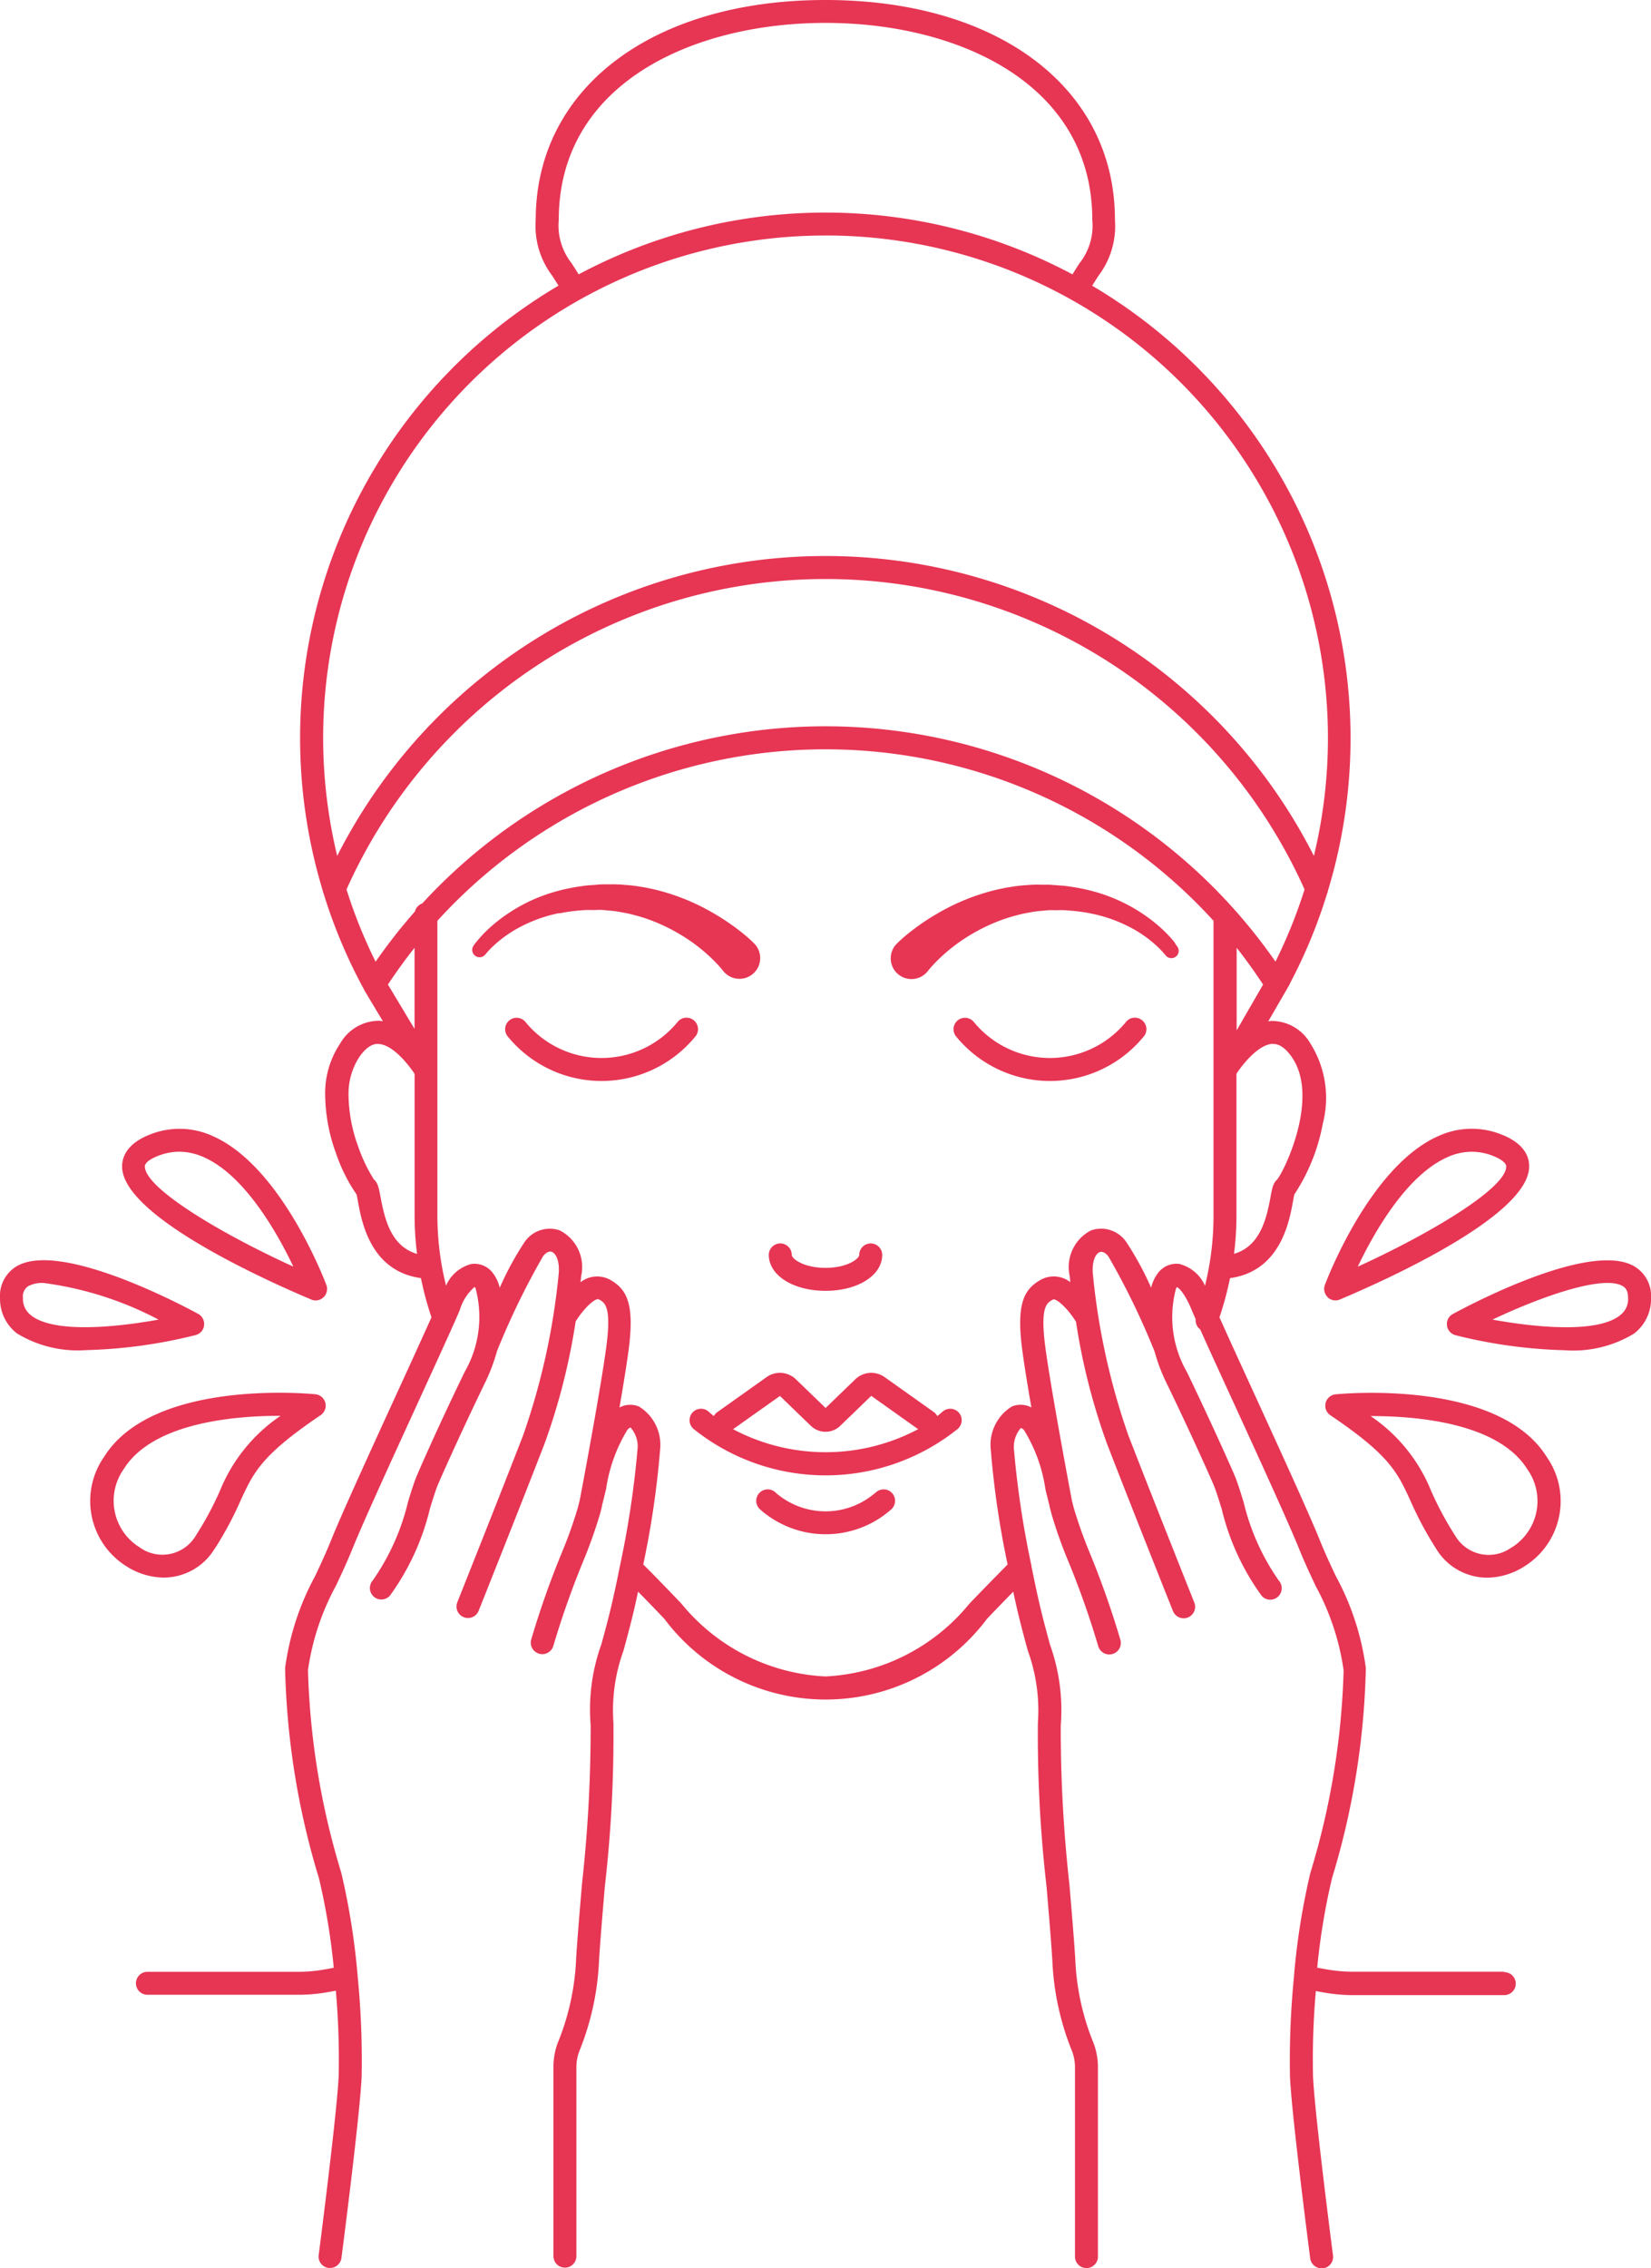 <svg id="Resveratrol-Icone-Passo-1-Desktop" xmlns="http://www.w3.org/2000/svg" width="52.154" height="71.621" viewBox="0 0 52.154 71.621">
  <path id="Path_756" data-name="Path 756" d="M115.954,221.727a.363.363,0,0,0-.5.087,3.108,3.108,0,0,1-4.781,0,.362.362,0,0,0-.591.418,3.827,3.827,0,0,0,5.966,0,.363.363,0,0,0-.087-.5Z" transform="translate(-94.062 -189.527)" fill="#e73554"/>
  <path id="Path_757" data-name="Path 757" d="M105.627,193.593a5.367,5.367,0,0,1,.758-.1c.119-.014.277,0,.415-.007a1.6,1.6,0,0,1,.2,0l.2.019a3,3,0,0,1,.394.054,3.347,3.347,0,0,1,.384.083,5.08,5.08,0,0,1,.722.241,5.8,5.8,0,0,1,1.173.658,5.384,5.384,0,0,1,.71.619c.077.08.133.145.168.186l.049.062.009.01a.482.482,0,0,0,.052.057.655.655,0,1,0,.912-.941l-.091-.088c-.059-.055-.144-.129-.251-.217a7.264,7.264,0,0,0-.939-.644,6.869,6.869,0,0,0-1.46-.639,6.215,6.215,0,0,0-.876-.2,4.341,4.341,0,0,0-.458-.052,3.515,3.515,0,0,0-.462-.017H107c-.109,0-.154.01-.233.014-.146.014-.275.014-.436.044a5.961,5.961,0,0,0-.874.184,5.206,5.206,0,0,0-1.415.655,4.927,4.927,0,0,0-.5.374,4.244,4.244,0,0,0-.349.331c-.091.1-.159.18-.206.238s-.072.1-.072.1a.232.232,0,0,0,.362.288l.017-.02.055-.065c.041-.045.1-.112.188-.193a3.883,3.883,0,0,1,.79-.571,4.583,4.583,0,0,1,1.29-.47Z" transform="translate(-87.958 -164.751)" fill="#e73554"/>
  <path id="Path_758" data-name="Path 758" d="M213.654,221.727a.362.362,0,0,0-.5.087,3.108,3.108,0,0,1-4.781,0,.362.362,0,0,0-.591.418,3.827,3.827,0,0,0,5.966,0,.363.363,0,0,0-.087-.5Z" transform="translate(-177.598 -189.527)" fill="#e73554"/>
  <path id="Path_759" data-name="Path 759" d="M203.1,194.54a3.062,3.062,0,0,0-.206-.238,4.242,4.242,0,0,0-.349-.331,5.152,5.152,0,0,0-.5-.374,5.293,5.293,0,0,0-1.415-.655,6.044,6.044,0,0,0-.874-.184c-.161-.029-.29-.029-.436-.043-.08,0-.123-.014-.233-.014h-.23a3.514,3.514,0,0,0-.462.016,4.027,4.027,0,0,0-.458.052,6.017,6.017,0,0,0-.876.2,6.8,6.8,0,0,0-1.46.639,7.263,7.263,0,0,0-.939.644c-.109.088-.191.162-.251.217l-.091.088a.725.725,0,0,0-.055.059.655.655,0,1,0,1.021.821l.006-.007.049-.062c.035-.041.091-.106.168-.186a5.492,5.492,0,0,1,.71-.619,5.8,5.8,0,0,1,1.173-.658,5.082,5.082,0,0,1,.722-.241,3.415,3.415,0,0,1,.384-.083,2.742,2.742,0,0,1,.394-.054l.2-.019a1.6,1.6,0,0,1,.2,0c.139,0,.3-.009.415.007a5.367,5.367,0,0,1,.758.1,4.611,4.611,0,0,1,1.29.47,3.828,3.828,0,0,1,.79.571,2.684,2.684,0,0,1,.188.193l.055.065.019.022a.231.231,0,0,0,.362-.287l-.072-.1Z" transform="translate(-165.983 -164.765)" fill="#e73554"/>
  <path id="Path_760" data-name="Path 760" d="M169.33,272.356c1.021,0,1.79-.487,1.79-1.134a.362.362,0,0,0-.725,0c0,.119-.374.409-1.066.409s-1.066-.29-1.066-.409a.362.362,0,0,0-.725,0C167.54,271.869,168.31,272.356,169.33,272.356Z" transform="translate(-143.252 -231.595)" fill="#e73554"/>
  <path id="Path_761" data-name="Path 761" d="M168.61,324.621a2.4,2.4,0,0,1-3.126,0,.362.362,0,1,0-.5.522,3.126,3.126,0,0,0,4.132,0,.362.362,0,1,0-.5-.522Z" transform="translate(-140.968 -277.475)" fill="#e73554"/>
  <path id="Path_762" data-name="Path 762" d="M158.25,300.272c-.054.048-.109.094-.164.139a.374.374,0,0,0-.109-.126l-1.567-1.113a.728.728,0,0,0-.906.068l-.947.915-.947-.915a.728.728,0,0,0-.906-.068l-1.567,1.113a.349.349,0,0,0-.109.126c-.057-.045-.112-.091-.164-.139a.362.362,0,1,0-.484.539,6.667,6.667,0,0,0,8.356,0,.362.362,0,1,0-.484-.539Zm-2.25-.5Zm-4.368,1.054,1.483-1.051.98.947a.668.668,0,0,0,.921,0l.983-.95,1.482,1.052a6.241,6.241,0,0,1-5.848,0Z" transform="translate(-128.477 -255.694)" fill="#e73554"/>
  <path id="Path_763" data-name="Path 763" d="M72.833,62.272H68.009a4.927,4.927,0,0,1-.752-.071c-.1-.017-.207-.036-.312-.057a20.908,20.908,0,0,1,.468-2.827,24.486,24.486,0,0,0,1.068-6.632,8.391,8.391,0,0,0-.951-2.911c-.173-.365-.349-.744-.507-1.138-.322-.8-1.261-2.854-2.09-4.664-.435-.951-.828-1.806-1.076-2.364a10.2,10.2,0,0,0,.333-1.237c1.59-.222,1.872-1.772,1.993-2.443.013-.07.028-.154.039-.2a6.053,6.053,0,0,0,.9-2.24,3.222,3.222,0,0,0-.389-2.521,1.415,1.415,0,0,0-1.222-.718,1,1,0,0,0-.113.013l.683-1.18a.021.021,0,0,1,0-.006s0,0,0-.006a16.316,16.316,0,0,0,1.174-2.837.41.41,0,0,0,.03-.1,16.589,16.589,0,0,0-7.449-19.1c.071-.117.139-.22.2-.316a2.594,2.594,0,0,0,.519-1.761C60.562,2.8,56.884.01,51.41.01S42.258,2.8,42.258,6.953a2.6,2.6,0,0,0,.519,1.76c.062.1.13.2.2.317a16.584,16.584,0,0,0-7.446,19.107.355.355,0,0,0,.026.087,16.47,16.47,0,0,0,1.282,3.041s0,0,0,0a.011.011,0,0,0,0,.007l.591.986a1.226,1.226,0,0,0-.128-.014,1.413,1.413,0,0,0-1.222.719,2.819,2.819,0,0,0-.473,1.609,5.506,5.506,0,0,0,.346,1.867A5.264,5.264,0,0,0,36.6,37.73c.012.048.026.132.039.2.122.671.4,2.219,1.993,2.44a10.2,10.2,0,0,0,.333,1.237c-.249.557-.641,1.413-1.077,2.366-.829,1.809-1.767,3.859-2.09,4.664-.158.394-.336.773-.507,1.139a8.4,8.4,0,0,0-.95,2.91A24.546,24.546,0,0,0,35.41,59.32a20.683,20.683,0,0,1,.468,2.827c-.1.02-.207.041-.31.057a4.748,4.748,0,0,1-.752.071H29.992a.362.362,0,0,0,0,.725h4.823a5.509,5.509,0,0,0,.868-.081q.13-.022.261-.048a24.9,24.9,0,0,1,.09,2.679c-.048,1.154-.626,5.626-.632,5.671a.362.362,0,0,0,.313.406l.046,0a.364.364,0,0,0,.36-.316c.025-.186.589-4.549.638-5.735a27.038,27.038,0,0,0-.126-3.163V62.41a22.345,22.345,0,0,0-.519-3.269,24.063,24.063,0,0,1-1.05-6.392,7.868,7.868,0,0,1,.884-2.666c.177-.375.358-.764.525-1.177.316-.787,1.251-2.83,2.076-4.63.613-1.34,1.142-2.495,1.312-2.9a1.523,1.523,0,0,1,.465-.726.183.183,0,0,1,.028.029,3.481,3.481,0,0,1-.339,2.65c-.623,1.283-1.186,2.52-1.5,3.25-.091.21-.184.51-.291.855a7.25,7.25,0,0,1-1.112,2.48.362.362,0,1,0,.539.484,7.731,7.731,0,0,0,1.266-2.752c.1-.325.187-.606.262-.78.316-.723.874-1.948,1.493-3.223a5.635,5.635,0,0,0,.361-.964,23.736,23.736,0,0,1,1.457-3c.091-.119.194-.17.278-.138.13.051.252.293.215.7a21.8,21.8,0,0,1-1.118,5.08c-.676,1.754-2.07,5.249-2.083,5.284a.362.362,0,1,0,.673.27c.014-.035,1.409-3.534,2.088-5.293a20.2,20.2,0,0,0,.976-3.842c.264-.429.626-.754.731-.7.191.1.409.223.235,1.519-.183,1.367-.778,4.519-.839,4.836-.022.083-.042.167-.064.246a14.21,14.21,0,0,1-.519,1.445,28.381,28.381,0,0,0-.947,2.694.362.362,0,1,0,.7.2,27.6,27.6,0,0,1,.925-2.628,15.074,15.074,0,0,0,.544-1.521c.023-.084.045-.171.067-.258,0-.006,0-.01,0-.016v-.006c.045-.174.087-.349.129-.522a4.951,4.951,0,0,1,.678-1.876.335.335,0,0,1,.091-.068.881.881,0,0,1,.223.7,29.8,29.8,0,0,1-.554,3.669v0c-.109.549-.223,1.076-.331,1.509-.09.364-.178.687-.257.971a6.092,6.092,0,0,0-.338,2.551,44.5,44.5,0,0,1-.274,5.019c-.074.879-.144,1.709-.184,2.335a7.829,7.829,0,0,1-.542,2.583,2.156,2.156,0,0,0-.175.848v5.984a.362.362,0,0,0,.725,0V65.283a1.434,1.434,0,0,1,.116-.561,8.573,8.573,0,0,0,.6-2.825c.039-.619.109-1.445.183-2.321a41.856,41.856,0,0,0,.271-5.164,5.515,5.515,0,0,1,.317-2.276c.078-.288.168-.616.261-.989.064-.257.132-.555.2-.877.277.283.558.571.832.861a6.37,6.37,0,0,0,10.189,0c.273-.288.554-.577.831-.86.068.322.136.62.2.877.093.373.181.7.261.989a5.515,5.515,0,0,1,.317,2.276,41.64,41.64,0,0,0,.273,5.164c.074.876.144,1.7.183,2.321a8.573,8.573,0,0,0,.6,2.825,1.434,1.434,0,0,1,.116.561v5.984a.362.362,0,0,0,.725,0V65.284a2.156,2.156,0,0,0-.175-.848,7.839,7.839,0,0,1-.542-2.583c-.039-.626-.11-1.457-.184-2.337a44.481,44.481,0,0,1-.274-5.017,6.116,6.116,0,0,0-.338-2.551c-.078-.284-.165-.607-.257-.973-.107-.432-.22-.954-.329-1.5,0-.006,0-.012,0-.017a29.619,29.619,0,0,1-.552-3.662.912.912,0,0,1,.216-.694.223.223,0,0,1,.1.067,4.927,4.927,0,0,1,.678,1.876c.042.173.086.348.129.522v0s0,.007,0,.012c.023.088.045.177.068.262a14.589,14.589,0,0,0,.544,1.519,27.65,27.65,0,0,1,.925,2.63.362.362,0,0,0,.7-.2,28.525,28.525,0,0,0-.947-2.694,14.534,14.534,0,0,1-.518-1.445c-.022-.078-.042-.162-.064-.244-.058-.309-.655-3.469-.839-4.839-.174-1.3.043-1.415.235-1.519.1-.057.465.267.731.7a20.175,20.175,0,0,0,.976,3.842c.677,1.757,2.073,5.258,2.088,5.293a.362.362,0,0,0,.673-.27c-.014-.035-1.408-3.531-2.085-5.284a21.783,21.783,0,0,1-1.118-5.08c-.038-.412.086-.654.215-.7.083-.032.186.019.277.138a23.756,23.756,0,0,1,1.457,3,5.622,5.622,0,0,0,.361.963c.62,1.277,1.177,2.5,1.493,3.223.075.174.162.454.264.78a7.713,7.713,0,0,0,1.266,2.75.362.362,0,1,0,.539-.484,7.25,7.25,0,0,1-1.112-2.48c-.107-.346-.2-.645-.291-.857-.317-.728-.88-1.963-1.5-3.25a3.467,3.467,0,0,1-.339-2.65.183.183,0,0,1,.028-.029c.067.033.252.209.465.726.03.072.072.171.123.288a.362.362,0,0,0,.144.322c.252.564.629,1.386,1.045,2.293.825,1.8,1.76,3.845,2.076,4.63.167.415.348.8.525,1.177a7.865,7.865,0,0,1,.884,2.667,24.071,24.071,0,0,1-1.05,6.392,22.208,22.208,0,0,0-.518,3.259c0,.006,0,.013,0,.019a26.975,26.975,0,0,0-.126,3.16c.049,1.186.615,5.549.638,5.735a.363.363,0,0,0,.36.316.265.265,0,0,0,.048,0,.363.363,0,0,0,.313-.406c-.006-.045-.586-4.517-.632-5.671a24.516,24.516,0,0,1,.09-2.679q.13.026.261.048a5.524,5.524,0,0,0,.868.081h4.823a.362.362,0,1,0,0-.725ZM38.43,32.5l-.841-1.4c.265-.4.547-.789.841-1.161V32.5Zm.241-3.961a.363.363,0,0,0-.229.254A17.452,17.452,0,0,0,37.2,30.378a15.7,15.7,0,0,1-.919-2.282,16.581,16.581,0,0,1,30.264,0,15.749,15.749,0,0,1-.919,2.28A17.306,17.306,0,0,0,38.67,28.542ZM65.235,31.1,64.4,32.547V29.938Q64.837,30.494,65.235,31.1Zm.89,6.727a.461.461,0,0,0,.062-.054A.34.34,0,0,1,66.125,37.823Zm-.586-4.851c.075,0,.306-.012.6.409.88,1.257-.2,3.542-.458,3.871-.13.112-.161.281-.21.547-.138.758-.355,1.567-1.154,1.8a9.774,9.774,0,0,0,.077-1.218V33.916c.2-.306.7-.928,1.144-.944ZM43.386,8.314a1.91,1.91,0,0,1-.4-1.363c0-4.3,4.233-6.218,8.427-6.218S59.84,2.656,59.84,6.951a1.911,1.911,0,0,1-.4,1.366c-.067.1-.142.219-.226.357a16.566,16.566,0,0,0-15.6,0c-.084-.138-.161-.257-.228-.358Zm8.027-.868A15.866,15.866,0,0,1,66.84,27.037a17.3,17.3,0,0,0-30.853,0A15.864,15.864,0,0,1,51.413,7.447ZM36.638,37.769a.436.436,0,0,0,.064.057A.276.276,0,0,1,36.638,37.769Zm.716.032c-.049-.267-.08-.438-.209-.548a4.978,4.978,0,0,1-.5-1.052,4.838,4.838,0,0,1-.3-1.616,2.124,2.124,0,0,1,.342-1.2c.293-.419.523-.412.6-.409.447.016.944.638,1.145.944v4.468a9.775,9.775,0,0,0,.077,1.218c-.8-.236-1.015-1.044-1.153-1.8Zm25.241,2.122a.727.727,0,0,0-.681.288,1.214,1.214,0,0,0-.215.462,9.833,9.833,0,0,0-.783-1.44.963.963,0,0,0-1.116-.37,1.3,1.3,0,0,0-.673,1.445c.006.059.012.123.019.19a.853.853,0,0,0-.909-.09c-.549.3-.809.747-.607,2.251.062.464.168,1.116.286,1.795a.722.722,0,0,0-.618-.029,1.419,1.419,0,0,0-.665,1.363,28.484,28.484,0,0,0,.532,3.624c-.393.4-.8.813-1.2,1.231a.237.237,0,0,0-.025.029,6.253,6.253,0,0,1-4.53,2.276,6.26,6.26,0,0,1-4.53-2.275.237.237,0,0,0-.025-.029c-.4-.419-.8-.836-1.2-1.232a28.507,28.507,0,0,0,.532-3.623,1.419,1.419,0,0,0-.665-1.363.722.722,0,0,0-.618.029c.117-.678.223-1.331.286-1.795.2-1.5-.058-1.953-.607-2.251a.853.853,0,0,0-.909.09c.007-.067.013-.13.019-.19a1.3,1.3,0,0,0-.673-1.445.963.963,0,0,0-1.116.37,9.756,9.756,0,0,0-.783,1.44,1.214,1.214,0,0,0-.215-.462.725.725,0,0,0-.681-.288,1.2,1.2,0,0,0-.8.683,9.152,9.152,0,0,1-.273-2.221v-9.3a16.584,16.584,0,0,1,24.517,0v9.3A9.173,9.173,0,0,1,63.4,40.61a1.209,1.209,0,0,0-.8-.684Z" transform="translate(-25.335 -0.01)" fill="#e73554"/>
  <path id="Path_764" data-name="Path 764" d="M288.613,251.191a.359.359,0,0,0,.251.1.34.34,0,0,0,.141-.029c1.408-.593,6-2.647,5.977-4.213,0-.3-.161-.721-.886-1a2.521,2.521,0,0,0-2,.062c-2.147.961-3.51,4.539-3.566,4.69a.363.363,0,0,0,.088.389Zm3.775-4.417a1.887,1.887,0,0,1,.783-.177,1.83,1.83,0,0,1,.663.129c.126.049.42.18.423.336.01.663-2.293,2.07-4.69,3.165.513-1.074,1.532-2.876,2.821-3.452Z" transform="translate(-246.677 -210.228)" fill="#e73554"/>
  <path id="Path_765" data-name="Path 765" d="M289.11,303.428a.362.362,0,0,0-.167.661c1.869,1.26,2.118,1.8,2.53,2.7a10.861,10.861,0,0,0,.8,1.495,1.884,1.884,0,0,0,1.618.934,2.222,2.222,0,0,0,1.174-.352,2.429,2.429,0,0,0,.715-3.458c-1.532-2.463-6.466-2-6.674-1.979Zm5.571,4.825a1.226,1.226,0,0,1-1.795-.362,10.257,10.257,0,0,1-.754-1.4,5.213,5.213,0,0,0-1.918-2.376h.02c1.461,0,4.024.22,4.933,1.682a1.728,1.728,0,0,1-.489,2.463Z" transform="translate(-246.918 -259.399)" fill="#e73554"/>
  <path id="Path_766" data-name="Path 766" d="M321.209,274.723c-1.344-.8-5.017,1.109-5.739,1.5a.36.36,0,0,0-.187.364.366.366,0,0,0,.27.307,15.74,15.74,0,0,0,3.446.474,3.693,3.693,0,0,0,2.189-.523,1.371,1.371,0,0,0,.541-1.121,1.086,1.086,0,0,0-.52-1Zm-.465,1.548c-.734.57-2.679.375-4.023.13,1.58-.748,3.51-1.418,4.116-1.057.078.046.167.13.167.377a.63.63,0,0,1-.261.548Z" transform="translate(-269.574 -234.731)" fill="#e73554"/>
  <path id="Path_767" data-name="Path 767" d="M32.547,251.269a.364.364,0,0,0,.141.029.363.363,0,0,0,.339-.49c-.057-.152-1.421-3.729-3.566-4.69a2.515,2.515,0,0,0-2-.062c-.725.281-.881.7-.886,1-.022,1.566,4.569,3.621,5.977,4.213Zm-4.829-4.539a1.83,1.83,0,0,1,.663-.129,1.92,1.92,0,0,1,.783.177c1.29.577,2.309,2.378,2.821,3.452-2.4-1.095-4.7-2.5-4.69-3.165,0-.157.3-.287.423-.336Z" transform="translate(-22.718 -210.233)" fill="#e73554"/>
  <path id="Path_768" data-name="Path 768" d="M23.645,308.287a10.948,10.948,0,0,0,.8-1.495c.413-.9.663-1.438,2.53-2.7a.362.362,0,0,0-.167-.661c-.209-.02-5.142-.483-6.674,1.979a2.43,2.43,0,0,0,.715,3.458,2.226,2.226,0,0,0,1.174.352,1.884,1.884,0,0,0,1.618-.934Zm-2.4-.03a1.729,1.729,0,0,1-.489-2.463c.91-1.461,3.473-1.682,4.933-1.682h.02a5.24,5.24,0,0,0-1.918,2.376,10.255,10.255,0,0,1-.754,1.4,1.226,1.226,0,0,1-1.8.362Z" transform="translate(-16.847 -259.404)" fill="#e73554"/>
  <path id="Path_769" data-name="Path 769" d="M6.447,276.575a.364.364,0,0,0-.187-.364c-.722-.391-4.4-2.3-5.739-1.5a1.084,1.084,0,0,0-.52,1,1.371,1.371,0,0,0,.541,1.121,3.7,3.7,0,0,0,2.189.523,15.742,15.742,0,0,0,3.446-.474.359.359,0,0,0,.27-.307Zm-5.461-.315a.642.642,0,0,1-.261-.548.388.388,0,0,1,.167-.377.955.955,0,0,1,.484-.1,10.772,10.772,0,0,1,3.632,1.157c-1.344.244-3.289.439-4.023-.13Z" transform="translate(0 -234.722)" fill="#e73554"/>
</svg>
